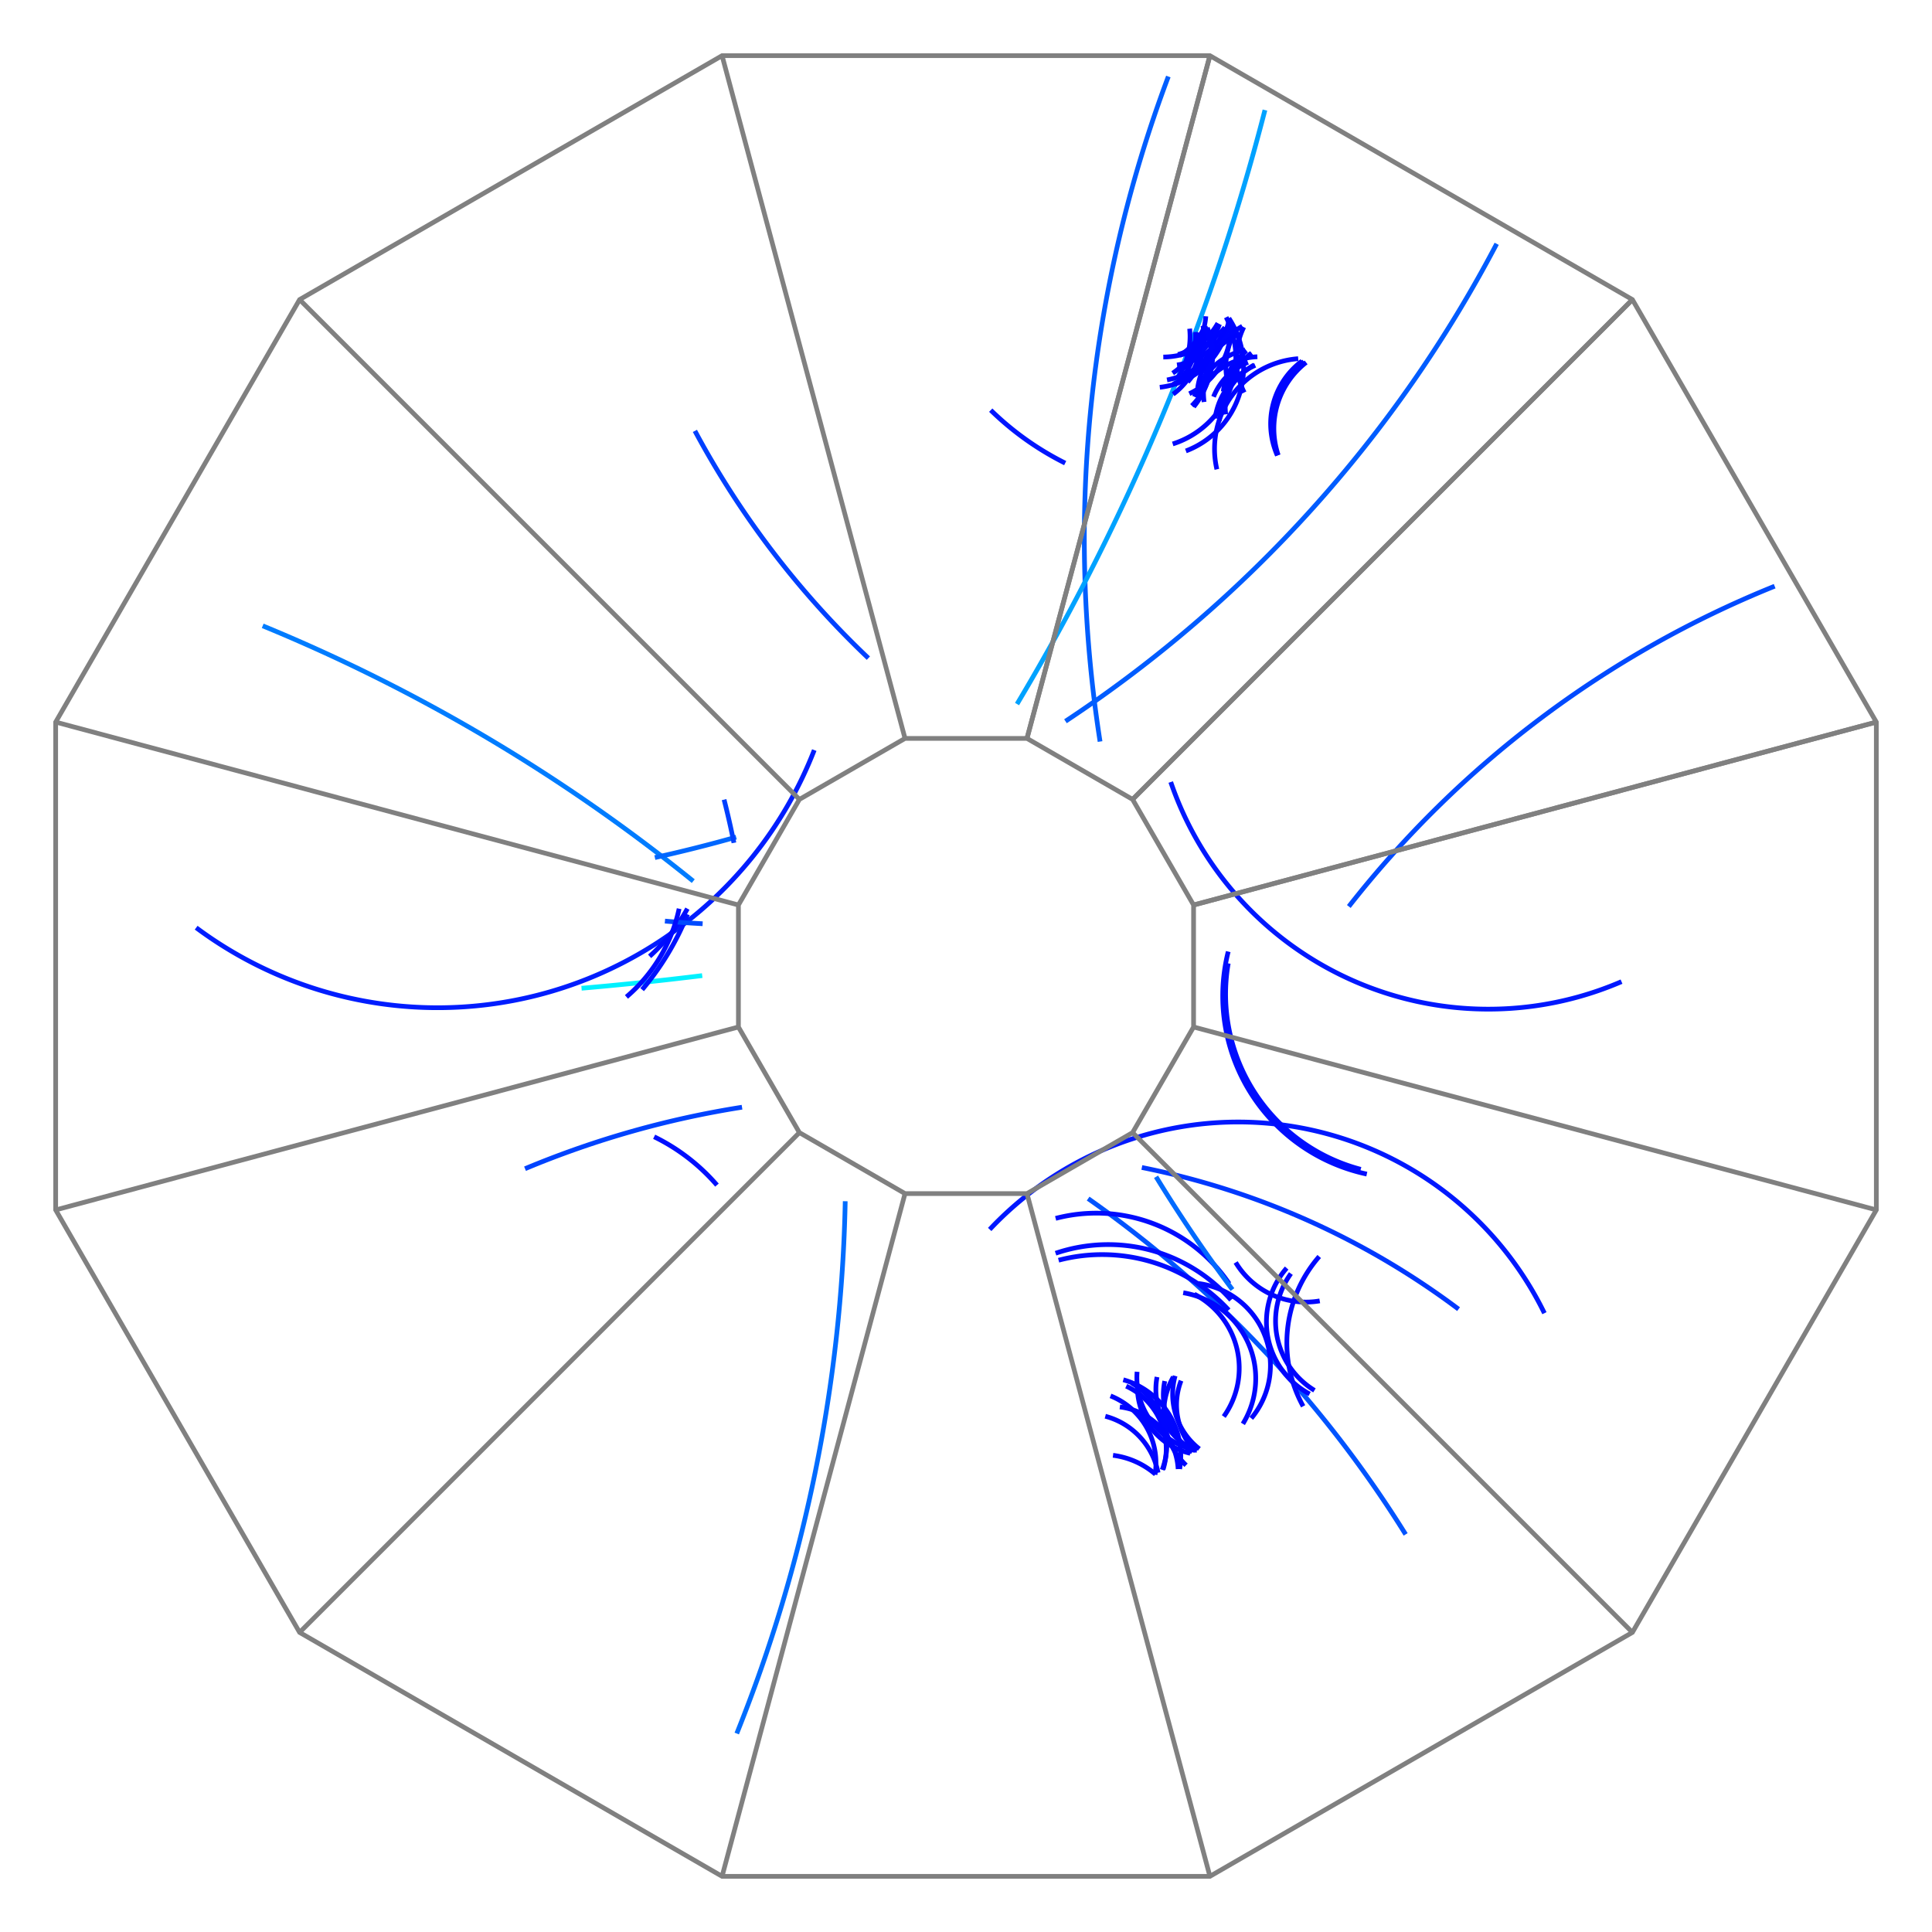 <svg
	xmlns:rdf="http://www.w3.org/1999/02/22-rdf-syntax-ns#"
		xmlns:svg="http://www.w3.org/2000/svg"
	xmlns="http://www.w3.org/2000/svg"
	viewBox="-205 -205 410 410"
	width="410"
	height="410"
	style="background-color: rgb(0, 0, 0);"
	 transform="scale(1, -1)">
<polygon points="51.764,  193.185,  141.421,  141.421,  193.185,   51.764,  193.185,  -51.764,  141.421, -141.421,   51.764, -193.185,  -51.764, -193.185, -141.421, -141.421, -193.185,  -51.764, -193.185,   51.764, -141.421,  141.421,  -51.764,  193.185,   51.764,  193.185, 141.421,  141.421" style="fill:none;stroke:grey;stroke-width:1" />
<path d="M -25.63 -49.92 A 319.60 319.60, 0, 0, 0, -48.65 -162.88 " fill="none" stroke-width="1" style="stroke:rgb(-2147483648, 108, 255)"></path>
<path d="M 21.11 51.94 A 274.03 274.03, 0, 0, 1, 112.62 153.26 " fill="none" stroke-width="1" style="stroke:rgb(-2147483648, 92, 255)"></path>
<path d="M 28.45 47.63 A 278.86 278.86, 0, 0, 0, 42.94 188.76 " fill="none" stroke-width="1" style="stroke:rgb(-2147483648, 94, 255)"></path>
<path d="M -57.88 18.01 A 367.57 367.57, 0, 0, 1, -149.25 72.19 " fill="none" stroke-width="1" style="stroke:rgb(-2147483648, 124, 255)"></path>
<path d="M 81.24 12.63 A 218.56 218.56, 0, 0, 0, 171.61 80.60 " fill="none" stroke-width="1" style="stroke:rgb(-2147483648, 74, 255)"></path>
<path d="M 25.92 -49.36 A 245.84 245.84, 0, 0, 0, 93.30 -120.62 " fill="none" stroke-width="1" style="stroke:rgb(-2147483648, 83, 255)"></path>
<path d="M 43.45 39.04 A 71.25 71.25, 0, 0, 1, 139.11 -3.32 " fill="none" stroke-width="1" style="stroke:rgb(-2147483648, 24, 255)"></path>
<path d="M -32.20 45.82 A 85.77 85.77, 0, 0, 0, -163.37 8.13 " fill="none" stroke-width="1" style="stroke:rgb(-2147483648, 29, 255)"></path>
<path d="M 5.03 -55.91 A 72.35 72.35, 0, 0, 0, 122.75 -73.68 " fill="none" stroke-width="1" style="stroke:rgb(-2147483648, 24, 255)"></path>
<path d="M -20.72 65.33 A 190.82 190.82, 0, 0, 0, -57.53 113.56 " fill="none" stroke-width="1" style="stroke:rgb(-2147483648, 64, 255)"></path>
<path d="M -47.53 -29.97 A 199.51 199.51, 0, 0, 1, -93.58 -43.02 " fill="none" stroke-width="1" style="stroke:rgb(-2147483648, 67, 255)"></path>
<path d="M 37.32 -42.76 A 166.09 166.09, 0, 0, 0, 104.53 -72.82 " fill="none" stroke-width="1" style="stroke:rgb(-2147483648, 56, 255)"></path>
<path d="M 55.65 0.56 A 38.45 38.45, 0, 0, 1, 83.77 -43.15 " fill="none" stroke-width="1" style="stroke:rgb(-2147483648, 13, 255)"></path>
<path d="M 19.02 -53.56 A 34.06 34.06, 0, 0, 0, 55.85 -67.41 " fill="none" stroke-width="1" style="stroke:rgb(-2147483648, 11, 255)"></path>
<path d="M 10.83 55.59 A 477.65 477.65, 0, 0, 1, 63.44 181.64 " fill="none" stroke-width="1" style="stroke:rgb(-2147483648, 162, 255)"></path>
<path d="M 46.10 -69.34 A 18.43 18.43, 0, 0, 0, 58.76 -97.16 " fill="none" stroke-width="1" style="stroke:rgb(-2147483648, 6, 255)"></path>
<path d="M -55.98 -2.04 A 708.96 708.96, 0, 0, 0, -81.59 -4.72 " fill="none" stroke-width="1" style="stroke:rgb(-2147483648, 241, 255)"></path>
<path d="M 55.65 3.06 A 38.65 38.65, 0, 0, 1, 85.06 -44.16 " fill="none" stroke-width="1" style="stroke:rgb(-2147483648, 13, 255)"></path>
<path d="M 40.33 -44.73 A 313.64 313.64, 0, 0, 1, 56.54 -68.67 " fill="none" stroke-width="1" style="stroke:rgb(-2147483648, 106, 255)"></path>
<path d="M 48.45 -69.64 A 17.70 17.70, 0, 0, 0, 54.70 -95.61 " fill="none" stroke-width="1" style="stroke:rgb(-2147483648, 6, 255)"></path>
<path d="M 43.87 110.79 A 19.16 19.16, 0, 0, 1, 55.21 137.68 " fill="none" stroke-width="1" style="stroke:rgb(-2147483648, 6, 255)"></path>
<path d="M 30.67 -91.23 A 15.32 15.32, 0, 0, 0, 40.11 -107.95 " fill="none" stroke-width="1" style="stroke:rgb(-2147483648, 5, 255)"></path>
<path d="M 46.66 109.30 A 18.97 18.97, 0, 0, 1, 55.79 137.47 " fill="none" stroke-width="1" style="stroke:rgb(-2147483648, 6, 255)"></path>
<path d="M 33.38 -87.81 A 16.74 16.74, 0, 0, 0, 45.34 -106.74 " fill="none" stroke-width="1" style="stroke:rgb(-2147483648, 5, 255)"></path>
<path d="M -48.78 27.35 A 305.33 305.33, 0, 0, 0, -66.03 23.01 " fill="none" stroke-width="1" style="stroke:rgb(-2147483648, 103, 255)"></path>
<path d="M 40.54 -87.22 A 14.25 14.25, 0, 0, 1, 48.69 -102.84 " fill="none" stroke-width="1" style="stroke:rgb(-2147483648, 4, 255)"></path>
<path d="M 45.64 -88.00 A 14.30 14.30, 0, 0, 1, 48.59 -102.95 " fill="none" stroke-width="1" style="stroke:rgb(-2147483648, 4, 255)"></path>
<path d="M 41.13 122.81 A 16.75 16.75, 0, 0, 1, 55.91 137.32 " fill="none" stroke-width="1" style="stroke:rgb(-2147483648, 5, 255)"></path>
<path d="M 68.05 -64.10 A 17.36 17.36, 0, 0, 1, 72.92 -90.83 " fill="none" stroke-width="1" style="stroke:rgb(-2147483648, 5, 255)"></path>
<path d="M 21.05 106.72 A 62.61 62.61, 0, 0, 0, 5.25 117.96 " fill="none" stroke-width="1" style="stroke:rgb(-2147483648, 21, 255)"></path>
<path d="M 44.38 -86.98 A 14.71 14.71, 0, 0, 1, 49.52 -102.48 " fill="none" stroke-width="1" style="stroke:rgb(-2147483648, 4, 255)"></path>
<path d="M 44.00 -87.20 A 15.41 15.41, 0, 0, 1, 46.70 -105.95 " fill="none" stroke-width="1" style="stroke:rgb(-2147483648, 5, 255)"></path>
<path d="M -59.10 10.96 A 58.59 58.59, 0, 0, 0, -68.73 -5.02 " fill="none" stroke-width="1" style="stroke:rgb(-2147483648, 19, 255)"></path>
<path d="M 29.56 -95.55 A 15.41 15.41, 0, 0, 0, 40.76 -107.53 " fill="none" stroke-width="1" style="stroke:rgb(-2147483648, 5, 255)"></path>
<path d="M 66.26 108.40 A 17.81 17.81, 0, 0, 0, 72.18 128.09 " fill="none" stroke-width="1" style="stroke:rgb(-2147483648, 6, 255)"></path>
<path d="M 41.87 129.23 A 17.17 17.17, 0, 0, 1, 54.95 135.52 " fill="none" stroke-width="1" style="stroke:rgb(-2147483648, 5, 255)"></path>
<path d="M 66.08 108.33 A 16.63 16.63, 0, 0, 0, 71.30 128.38 " fill="none" stroke-width="1" style="stroke:rgb(-2147483648, 5, 255)"></path>
<path d="M 53.24 105.40 A 19.20 19.20, 0, 0, 0, 70.50 128.88 " fill="none" stroke-width="1" style="stroke:rgb(-2147483648, 6, 255)"></path>
<path d="M -59.12 12.17 A 38.55 38.55, 0, 0, 0, -67.14 2.05 " fill="none" stroke-width="1" style="stroke:rgb(-2147483648, 13, 255)"></path>
<path d="M -55.89 8.97 A 223.03 223.03, 0, 0, 0, -63.89 9.53 " fill="none" stroke-width="1" style="stroke:rgb(-2147483648, 75, 255)"></path>
<path d="M 31.20 -103.84 A 17.10 17.10, 0, 0, 0, 40.21 -107.86 " fill="none" stroke-width="1" style="stroke:rgb(-2147483648, 5, 255)"></path>
<path d="M 66.10 108.42 A 17.34 17.34, 0, 0, 0, 71.70 128.27 " fill="none" stroke-width="1" style="stroke:rgb(-2147483648, 5, 255)"></path>
<path d="M -49.25 26.14 A 188.52 188.52, 0, 0, 1, -51.34 35.31 " fill="none" stroke-width="1" style="stroke:rgb(-2147483648, 63, 255)"></path>
<path d="M -52.85 -46.50 A 41.85 41.85, 0, 0, 1, -66.18 -36.24 " fill="none" stroke-width="1" style="stroke:rgb(-2147483648, 14, 255)"></path>
<path d="M 59.05 121.70 A 15.67 15.67, 0, 0, 0, 58.95 135.58 " fill="none" stroke-width="1" style="stroke:rgb(-2147483648, 5, 255)"></path>
<path d="M 42.66 124.37 A 16.76 16.76, 0, 0, 1, 55.93 137.48 " fill="none" stroke-width="1" style="stroke:rgb(-2147483648, 5, 255)"></path>
<path d="M 55.58 123.64 A 15.04 15.04, 0, 0, 0, 56.96 134.35 " fill="none" stroke-width="1" style="stroke:rgb(-2147483648, 5, 255)"></path>
<path d="M 44.78 127.55 A 13.38 13.38, 0, 0, 1, 55.19 135.38 " fill="none" stroke-width="1" style="stroke:rgb(-2147483648, 4, 255)"></path>
<path d="M 48.50 120.82 A 14.76 14.76, 0, 0, 0, 59.24 130.76 " fill="none" stroke-width="1" style="stroke:rgb(-2147483648, 5, 255)"></path>
<path d="M 43.86 125.80 A 16.13 16.13, 0, 0, 1, 50.89 137.88 " fill="none" stroke-width="1" style="stroke:rgb(-2147483648, 5, 255)"></path>
<path d="M 44.99 129.77 A 13.92 13.92, 0, 0, 1, 53.45 136.42 " fill="none" stroke-width="1" style="stroke:rgb(-2147483648, 4, 255)"></path>
<path d="M 54.95 117.17 A 14.53 14.53, 0, 0, 0, 60.68 129.99 " fill="none" stroke-width="1" style="stroke:rgb(-2147483648, 4, 255)"></path>
<path d="M 43.94 123.50 A 13.76 13.76, 0, 0, 1, 53.01 134.42 " fill="none" stroke-width="1" style="stroke:rgb(-2147483648, 4, 255)"></path>
<path d="M 47.04 123.94 A 13.81 13.81, 0, 0, 1, 50.29 135.88 " fill="none" stroke-width="1" style="stroke:rgb(-2147483648, 4, 255)"></path>
<path d="M 45.31 129.54 A 13.35 13.35, 0, 0, 1, 50.63 135.69 " fill="none" stroke-width="1" style="stroke:rgb(-2147483648, 4, 255)"></path>
<path d="M 45.62 127.06 A 13.45 13.45, 0, 0, 1, 50.73 135.63 " fill="none" stroke-width="1" style="stroke:rgb(-2147483648, 4, 255)"></path>
<path d="M 54.59 121.91 A 13.01 13.01, 0, 0, 0, 59.54 130.57 " fill="none" stroke-width="1" style="stroke:rgb(-2147483648, 4, 255)"></path>
<path d="M 47.39 121.45 A 15.25 15.25, 0, 0, 1, 56.16 134.83 " fill="none" stroke-width="1" style="stroke:rgb(-2147483648, 5, 255)"></path>
<path d="M 45.17 127.35 A 15.11 15.11, 0, 0, 1, 53.80 136.20 " fill="none" stroke-width="1" style="stroke:rgb(-2147483648, 5, 255)"></path>
<path d="M 48.83 120.65 A 15.04 15.04, 0, 0, 0, 61.83 129.29 " fill="none" stroke-width="1" style="stroke:rgb(-2147483648, 5, 255)"></path>
<path d="M 48.31 118.66 A 16.60 16.60, 0, 0, 1, 50.74 135.69 " fill="none" stroke-width="1" style="stroke:rgb(-2147483648, 5, 255)"></path>
<path d="M 50.53 119.69 A 16.04 16.04, 0, 0, 0, 58.64 135.76 " fill="none" stroke-width="1" style="stroke:rgb(-2147483648, 5, 255)"></path>
<path d="M 47.93 118.89 A 15.26 15.26, 0, 0, 1, 51.20 135.44 " fill="none" stroke-width="1" style="stroke:rgb(-2147483648, 5, 255)"></path>
<path d="M 55.12 117.07 A 14.12 14.12, 0, 0, 0, 60.57 130.07 " fill="none" stroke-width="1" style="stroke:rgb(-2147483648, 4, 255)"></path>
<path d="M 49.17 122.72 A 14.53 14.53, 0, 0, 0, 57.66 133.95 " fill="none" stroke-width="1" style="stroke:rgb(-2147483648, 4, 255)"></path>
<path d="M 52.53 120.80 A 13.16 13.16, 0, 0, 0, 59.84 128.11 " fill="none" stroke-width="1" style="stroke:rgb(-2147483648, 4, 255)"></path>
<path d="M 45.11 125.09 A 16.04 16.04, 0, 0, 1, 47.46 135.25 " fill="none" stroke-width="1" style="stroke:rgb(-2147483648, 5, 255)"></path>
<path d="M 46.34 126.70 A 12.70 12.70, 0, 0, 1, 48.71 134.55 " fill="none" stroke-width="1" style="stroke:rgb(-2147483648, 4, 255)"></path>
<path d="M 44.30 123.30 A 13.77 13.77, 0, 0, 1, 48.98 134.43 " fill="none" stroke-width="1" style="stroke:rgb(-2147483648, 4, 255)"></path>
<path d="M 52.86 116.21 A 14.40 14.40, 0, 0, 0, 61.37 127.47 " fill="none" stroke-width="1" style="stroke:rgb(-2147483648, 4, 255)"></path>
<path d="M 43.95 121.34 A 14.55 14.55, 0, 0, 1, 49.79 134.14 " fill="none" stroke-width="1" style="stroke:rgb(-2147483648, 4, 255)"></path>
<path d="M 53.78 115.65 A 14.61 14.61, 0, 0, 0, 61.17 127.56 " fill="none" stroke-width="1" style="stroke:rgb(-2147483648, 4, 255)"></path>
<path d="M 74.96 -61.65 A 27.89 27.89, 0, 0, 1, 71.55 -93.44 " fill="none" stroke-width="1" style="stroke:rgb(-2147483648, 9, 255)"></path>
<path d="M 49.26 -67.37 A 17.53 17.53, 0, 0, 0, 60.54 -95.99 " fill="none" stroke-width="1" style="stroke:rgb(-2147483648, 5, 255)"></path>
<path d="M 36.38 -89.57 A 14.40 14.40, 0, 0, 1, 47.59 -103.41 " fill="none" stroke-width="1" style="stroke:rgb(-2147483648, 4, 255)"></path>
<path d="M 36.31 -86.11 A 15.73 15.73, 0, 0, 1, 49.02 -102.80 " fill="none" stroke-width="1" style="stroke:rgb(-2147483648, 5, 255)"></path>
<path d="M 34.00 -89.16 A 14.67 14.67, 0, 0, 0, 41.82 -106.86 " fill="none" stroke-width="1" style="stroke:rgb(-2147483648, 4, 255)"></path>
<path d="M 35.11 -88.47 A 15.12 15.12, 0, 0, 0, 41.63 -106.92 " fill="none" stroke-width="1" style="stroke:rgb(-2147483648, 5, 255)"></path>
<path d="M 42.18 -88.08 A 14.98 14.98, 0, 0, 1, 48.03 -103.17 " fill="none" stroke-width="1" style="stroke:rgb(-2147483648, 5, 255)"></path>
<path d="M 32.65 -93.58 A 14.06 14.06, 0, 0, 0, 45.02 -106.76 " fill="none" stroke-width="1" style="stroke:rgb(-2147483648, 4, 255)"></path>
<path d="M 68.95 -65.27 A 17.23 17.23, 0, 0, 1, 73.95 -90.06 " fill="none" stroke-width="1" style="stroke:rgb(-2147483648, 5, 255)"></path>
<path d="M 57.23 -62.91 A 17.38 17.38, 0, 0, 1, 75.07 -71.07 " fill="none" stroke-width="1" style="stroke:rgb(-2147483648, 5, 255)"></path>
<path d="M 19.65 -62.44 A 36.49 36.49, 0, 0, 0, 55.75 -73.02 " fill="none" stroke-width="1" style="stroke:rgb(-2147483648, 12, 255)"></path>
<path d="M 19.01 -60.96 A 34.76 34.76, 0, 0, 0, 56.24 -70.88 " fill="none" stroke-width="1" style="stroke:rgb(-2147483648, 11, 255)"></path>
<path d="M -60.88 12.16 A 33.95 33.95, 0, 0, 0, -72.06 -6.56 " fill="none" stroke-width="1" style="stroke:rgb(-2147483648, 11, 255)"></path>
<line x1="12.941" y1="48.296" x2=" 51.764" y2=" 193.185" style="stroke:grey; stroke-width:1" />

				<line x1="35.355" y1="35.355" x2=" 141.421" y2=" 141.421" style="stroke:grey; stroke-width:1" />

				<line x1="48.296" y1="12.941" x2=" 193.185" y2=" 51.764" style="stroke:grey; stroke-width:1" />

				<line x1="48.296" y1="-12.941" x2=" 193.185" y2=" -51.764" style="stroke:grey; stroke-width:1" />

				<line x1="35.355" y1="-35.355" x2=" 141.421" y2=" -141.421" style="stroke:grey; stroke-width:1" />

				<line x1="12.941" y1="-48.296" x2=" 51.764" y2=" -193.185" style="stroke:grey; stroke-width:1" />

				<line x1="-12.941" y1="-48.296" x2=" -51.764" y2=" -193.185" style="stroke:grey; stroke-width:1" />

				<line x1="-35.355" y1="-35.355" x2=" -141.421" y2=" -141.421" style="stroke:grey; stroke-width:1" />

				<line x1="-48.296" y1="-12.941" x2=" -193.185" y2=" -51.764" style="stroke:grey; stroke-width:1" />

				<line x1="-48.296" y1="12.941" x2=" -193.185" y2=" 51.764" style="stroke:grey; stroke-width:1" />
<line x1="-35.355" y1="35.355" x2=" -141.421" y2=" 141.421" style="stroke:grey; stroke-width:1" />

				<line x1="-12.941" y1="48.296" x2=" -51.764" y2=" 193.185" style="stroke:grey; stroke-width:1" />

				<line x1="12.941" y1="48.296" x2=" 51.764" y2=" 193.185" style="stroke:grey; stroke-width:1" />

				<line x1="35.355" y1="35.355" x2=" 141.421" y2=" 141.421" style="stroke:grey; stroke-width:1" />

				<line x1="48.296" y1="12.941" x2=" 193.185" y2=" 51.764" style="stroke:grey; stroke-width:1" />

				<polygon points="12.941, 48.296, 35.355, 35.355, 48.296, 12.941, 48.296, -12.941, 35.355, -35.355, 12.941, -48.296, -12.941, -48.296, -35.355, -35.355, -48.296, -12.941, -48.296, 12.941, -35.355, 35.355, -12.941, 48.296, 12.941, 48.296, 35.355, 35.355" style="fill:url(#TIFC);stroke:grey;stroke-width:1" />
</svg>